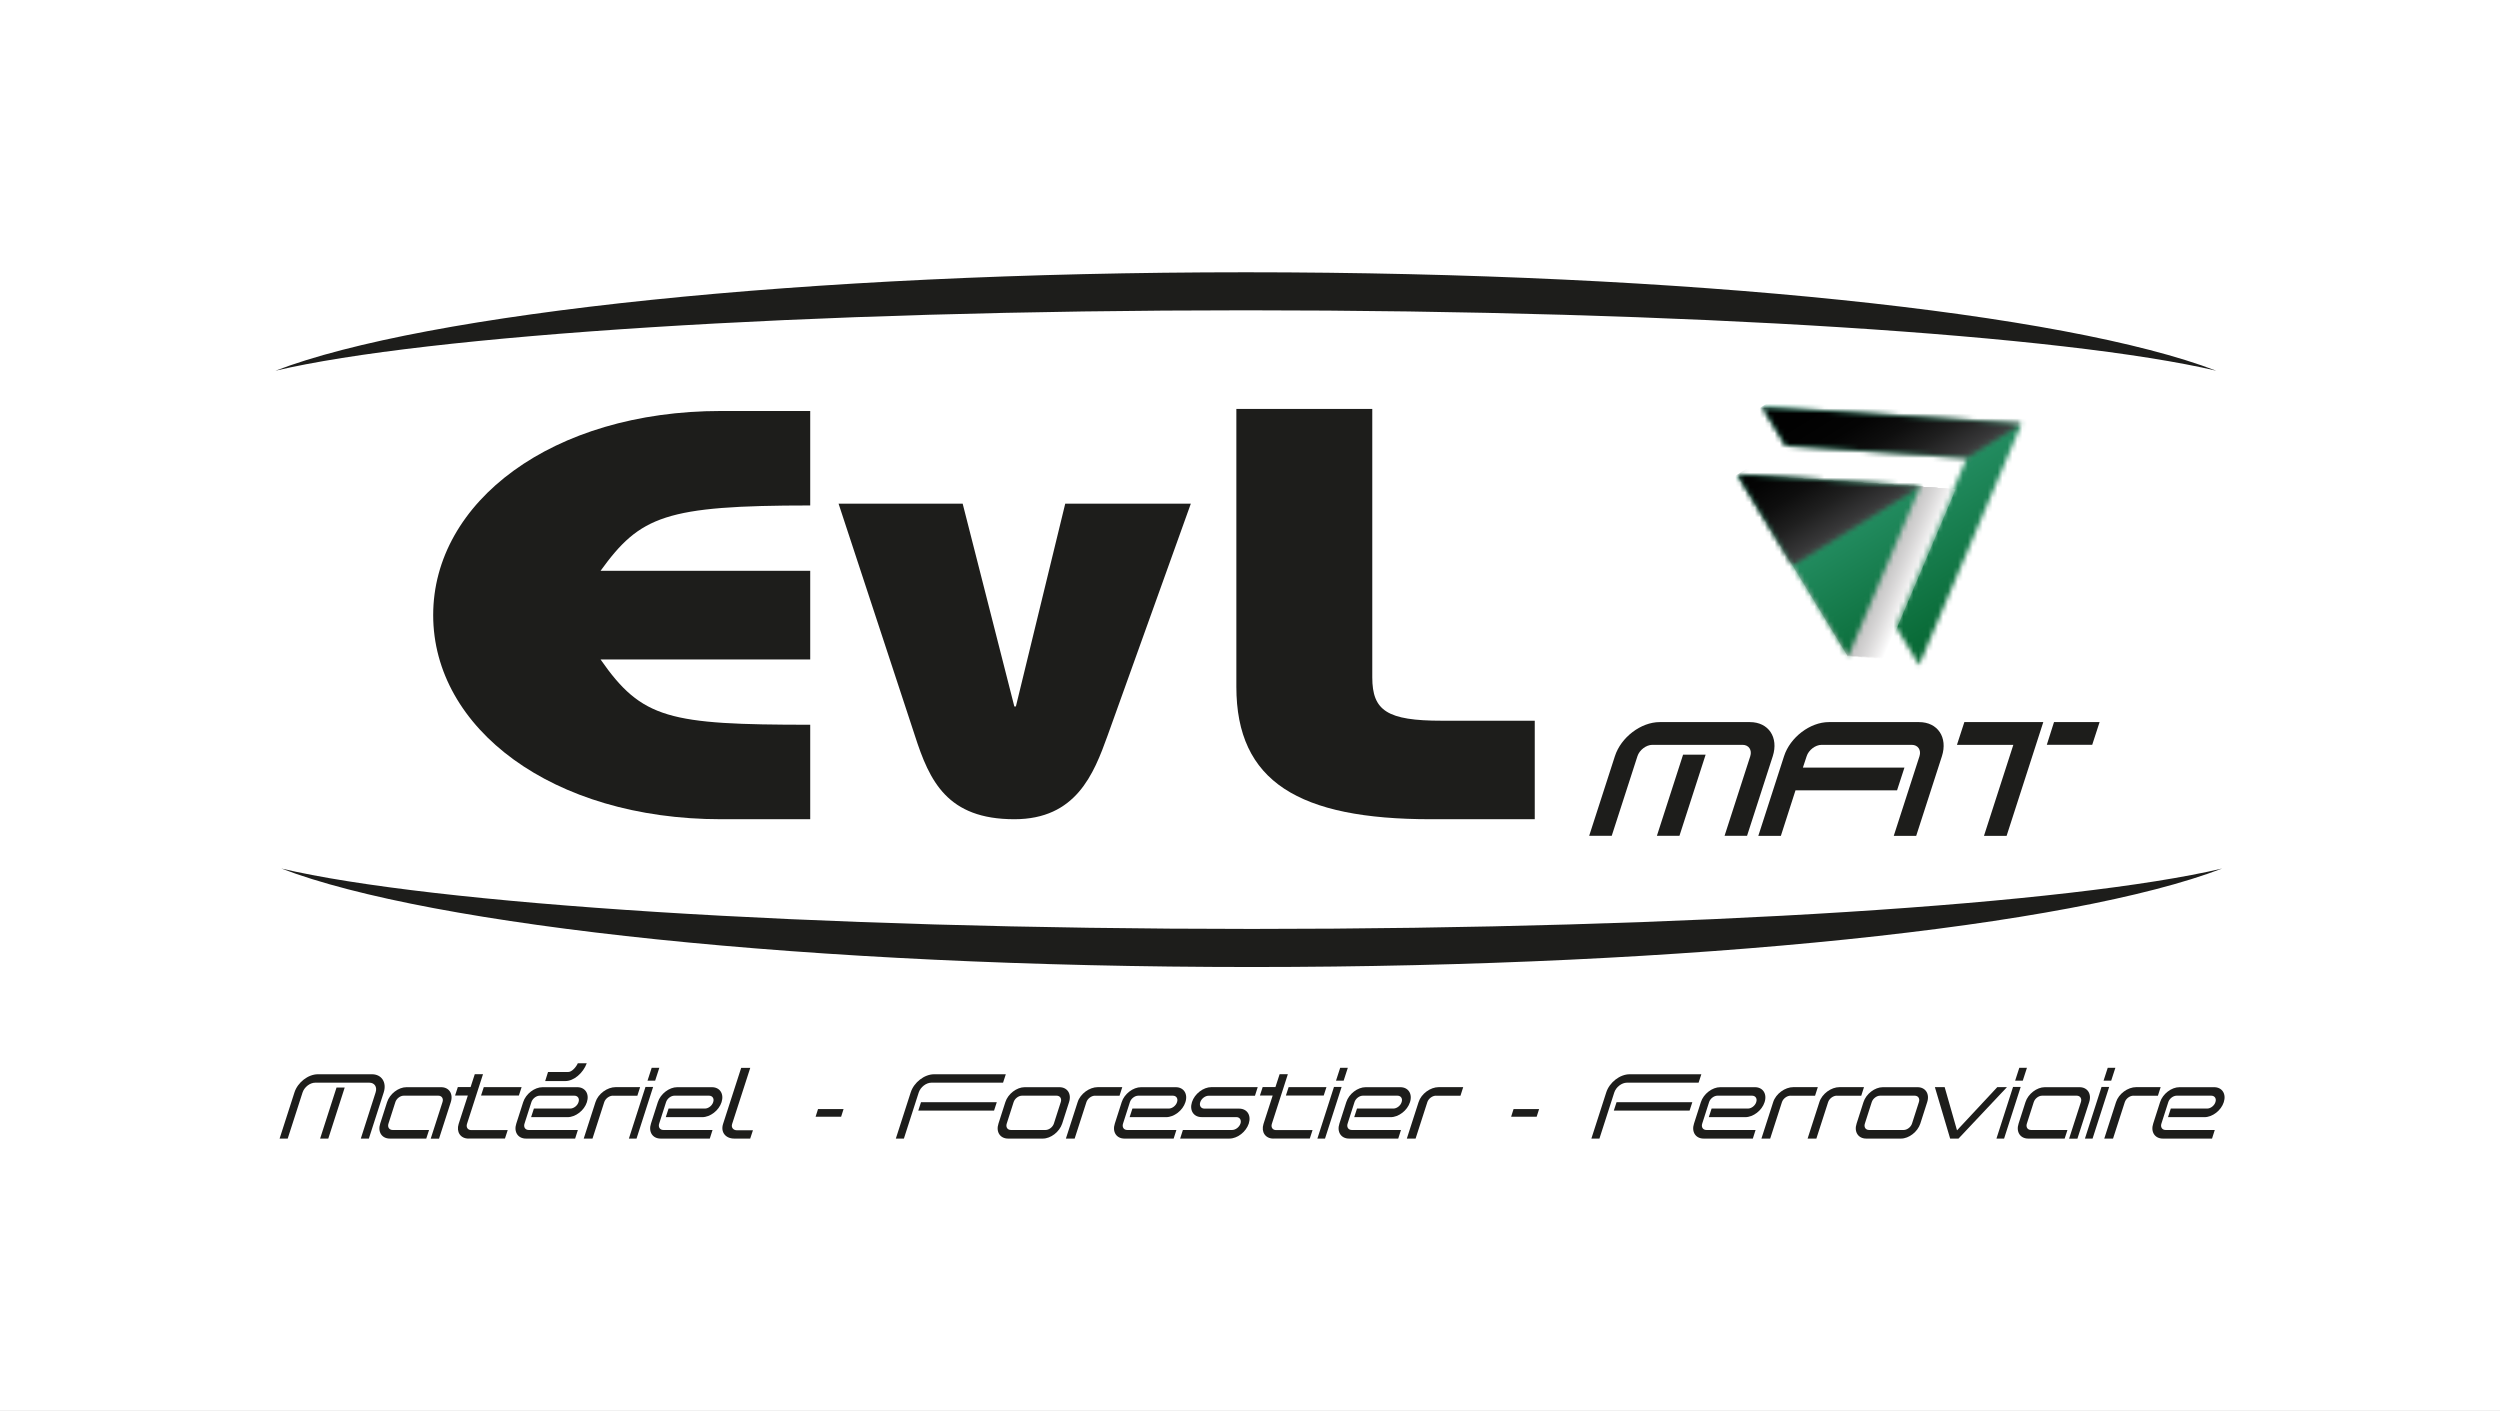 <svg width="505" height="285" viewBox="0 0 505 285" fill="none" xmlns="http://www.w3.org/2000/svg">
<rect x="0" y="0" width="505" height="285" fill="#808080" stroke="none"/>
<rect width="505" height="285" transform="translate(0 0.003)" fill="white"/>
<path d="M163.664 102.103C134.4 102.103 129.314 104.231 121.311 115.305H163.664V133.21H121.311C129.675 145.232 135.123 146.399 163.664 146.399V165.484H145.669C111.5 165.484 87.503 147.104 87.503 124.251C87.503 101.398 111.5 83.019 145.669 83.019H163.664V102.103Z" fill="#1D1D1B"/>
<path d="M240.548 101.739L223.735 148.587C220.926 156.391 217.347 165.484 204.896 165.484C191.349 165.484 187.769 157.801 184.804 148.587L169.389 101.739H194.459L204.896 142.704H205.21L215.177 101.739H240.56H240.548Z" fill="#1D1D1B"/>
<path d="M310.02 165.484H289.036C262.375 165.484 249.744 157.911 249.744 138.729V82.606H277.2V136.82C277.2 143.567 280.201 145.585 291.242 145.585H310.02V165.471V165.484Z" fill="#1D1D1B"/>
<path d="M348.359 168.838L353.554 152.756C353.952 151.504 353.253 150.458 351.999 150.458H333.776C332.534 150.458 331.16 151.504 330.762 152.756L325.568 168.838H321.012L326.206 152.756C327.424 148.951 331.461 145.864 335.258 145.864H353.482C357.254 145.864 359.315 148.963 358.098 152.756L352.903 168.838H348.347H348.359ZM334.692 168.838L339.983 152.44H344.539L339.247 168.838H334.692Z" fill="#1D1D1B"/>
<path d="M382.541 168.839L387.735 152.757C388.133 151.504 387.434 150.459 386.181 150.459H367.957C366.716 150.459 365.342 151.504 364.944 152.757L364.185 155.054H384.698L383.204 159.649H362.69L359.737 168.839H355.181L360.376 152.757C361.593 148.952 365.631 145.864 369.427 145.864H387.651C391.424 145.864 393.485 148.964 392.267 152.757L387.073 168.839H382.517H382.541Z" fill="#1D1D1B"/>
<path d="M400.764 168.839L406.694 150.459H395.304L396.799 145.864H412.745L405.332 168.851H400.776L400.764 168.839ZM413.456 150.447L414.914 145.852H424.122L422.628 150.447H413.456Z" fill="#1D1D1B"/>
<path d="M56.829 175.439C87.129 187.072 163.459 195.338 252.854 195.338C342.249 195.338 418.566 187.084 448.879 175.439C418.578 182.575 342.249 187.644 252.854 187.644C163.459 187.644 87.129 182.575 56.829 175.439Z" fill="#1D1D1B"/>
<path d="M55.636 74.887C85.936 63.254 162.266 55 251.661 55C341.055 55 417.373 63.254 447.685 74.887C417.385 67.751 341.055 62.682 251.661 62.682C162.266 62.682 85.936 67.751 55.636 74.887Z" fill="#1D1D1B"/>
<mask id="mask0_3_5" style="mask-type:luminance" maskUnits="userSpaceOnUse" x="355" y="82" width="54" height="53">
<path d="M360.701 90.033L397.305 92.464L382.866 126.476L387.663 134.365L408.346 85.632L355.904 82.144L360.701 90.033Z" fill="white"/>
</mask>
<g mask="url(#mask0_3_5)">
<path d="M394.009 58.551L332.821 96.412L370.241 157.926L431.429 120.065L394.009 58.551Z" fill="url(#paint0_linear_3_5)"/>
</g>
<g style="mix-blend-mode:multiply" opacity="0.3">
<mask id="mask1_3_5" style="mask-type:luminance" maskUnits="userSpaceOnUse" x="350" y="95" width="46" height="39">
<path d="M395.051 95.855H350.914V133.137H395.051V95.855Z" fill="white"/>
</mask>
<g mask="url(#mask1_3_5)">
<path d="M358.122 96.378L380.492 133.149L395.051 98.821L358.122 96.378Z" fill="white"/>
<path d="M357.893 96.354L380.251 133.125L394.822 98.809L357.893 96.354Z" fill="#F7F6F7"/>
<path d="M357.652 96.342L380.022 133.113L394.581 98.797L357.652 96.342Z" fill="#EEEDEE"/>
<path d="M357.423 96.317L379.793 133.089L394.352 98.773L357.423 96.317Z" fill="#E6E4E5"/>
<path d="M357.194 96.305L379.564 133.076L394.123 98.761L357.194 96.305Z" fill="#DEDCDD"/>
<path d="M356.953 96.293L379.323 133.064L393.894 98.749L356.953 96.293Z" fill="#D5D3D4"/>
<path d="M356.724 96.269L379.094 133.04L393.653 98.724L356.724 96.269Z" fill="#CECBCC"/>
<path d="M356.495 96.257L378.865 133.028L393.424 98.712L356.495 96.257Z" fill="#C6C3C4"/>
<path d="M356.266 96.245L378.624 133.016L393.195 98.7L356.266 96.245Z" fill="#BFBCBC"/>
<path d="M356.025 96.22L378.394 132.991L392.954 98.676L356.025 96.22Z" fill="#B7B4B5"/>
<path d="M355.796 96.208L378.166 132.979L392.725 98.663L355.796 96.208Z" fill="#B0ADAD"/>
<path d="M355.567 96.196L377.936 132.967L392.496 98.639L355.567 96.196Z" fill="#A9A5A6"/>
<path d="M355.326 96.171L377.695 132.943L392.267 98.627L355.326 96.171Z" fill="#A29E9F"/>
<path d="M355.097 96.159L377.466 132.931L392.026 98.615L355.097 96.159Z" fill="#9B9797"/>
<path d="M354.868 96.135L377.237 132.906L391.797 98.59L354.868 96.135Z" fill="#949091"/>
<path d="M354.639 96.123L377.008 132.894L391.568 98.578L354.639 96.123Z" fill="#8D898A"/>
<path d="M354.398 96.111L376.767 132.882L391.327 98.566L354.398 96.111Z" fill="#868383"/>
<path d="M354.169 96.086L376.538 132.857L391.098 98.542L354.169 96.086Z" fill="#807C7D"/>
<path d="M353.94 96.074L376.309 132.845L390.869 98.53L353.94 96.074Z" fill="#7A7677"/>
<path d="M353.711 96.062L376.068 132.833L390.64 98.517L353.711 96.062Z" fill="#747071"/>
<path d="M353.47 96.038L375.839 132.809L390.399 98.493L353.47 96.038Z" fill="#6E6A6B"/>
<path d="M353.241 96.026L375.61 132.797L390.17 98.481L353.241 96.026Z" fill="#686465"/>
<path d="M353.012 96.013L375.381 132.785L389.941 98.469L353.012 96.013Z" fill="#625F5F"/>
<path d="M352.771 95.989L375.14 132.76L389.7 98.445L352.771 95.989Z" fill="#5D595A"/>
<path d="M352.541 95.977L374.911 132.748L389.471 98.433L352.541 95.977Z" fill="#575454"/>
<path d="M352.312 95.965L374.682 132.736L389.242 98.408L352.312 95.965Z" fill="#524F4F"/>
<path d="M352.083 95.941L374.441 132.712L389.013 98.396L352.083 95.941Z" fill="#4C4A4A"/>
<path d="M351.842 95.928L374.212 132.7L388.772 98.384L351.842 95.928Z" fill="#474546"/>
<path d="M351.613 95.904L373.983 132.675L388.543 98.359L351.613 95.904Z" fill="#424141"/>
<path d="M351.384 95.892L373.754 132.663L388.314 98.347L351.384 95.892Z" fill="#3D3C3C"/>
<path d="M351.143 95.88L373.513 132.651L388.073 98.335L351.143 95.88Z" fill="#393838"/>
<path d="M350.914 95.855L373.284 132.627L387.844 98.311L350.914 95.855Z" fill="#343434"/>
</g>
</g>
<mask id="mask2_3_5" style="mask-type:luminance" maskUnits="userSpaceOnUse" x="350" y="95" width="38" height="38">
<path d="M373.284 132.627L387.844 98.311L350.914 95.855L373.284 132.627Z" fill="white"/>
</mask>
<g mask="url(#mask2_3_5)">
<path d="M377.747 79.258L334.66 105.918L361.013 149.238L404.099 122.578L377.747 79.258Z" fill="url(#paint1_linear_3_5)"/>
</g>
<g style="mix-blend-mode:screen">
<mask id="mask3_3_5" style="mask-type:luminance" maskUnits="userSpaceOnUse" x="350" y="82" width="59" height="33">
<path d="M408.345 82.144H350.914V114.247H408.345V82.144Z" fill="white"/>
</mask>
<g mask="url(#mask3_3_5)">
<mask id="mask4_3_5" style="mask-type:luminance" maskUnits="userSpaceOnUse" x="355" y="82" width="54" height="11">
<path d="M355.904 82.144L360.701 90.033L397.305 92.464L408.345 85.632L355.904 82.144Z" fill="white"/>
</mask>
<g mask="url(#mask4_3_5)">
<path d="M394.001 58.566L351.336 84.966L370.238 116.039L412.903 89.639L394.001 58.566Z" fill="url(#paint2_linear_3_5)"/>
</g>
<mask id="mask5_3_5" style="mask-type:luminance" maskUnits="userSpaceOnUse" x="350" y="95" width="38" height="20">
<path d="M350.914 95.855L362.099 114.247L387.844 98.311L369.379 97.083L350.914 95.855Z" fill="white"/>
</mask>
<g mask="url(#mask5_3_5)">
<path d="M377.756 79.259L342.795 100.891L361.023 130.856L395.983 109.224L377.756 79.259Z" fill="url(#paint3_linear_3_5)"/>
</g>
</g>
</g>
<path d="M72.883 229.994L75.872 220.671C76.234 219.577 75.667 218.701 74.607 218.701H63.675C62.614 218.701 61.481 219.589 61.12 220.671L58.118 229.994H56.479L59.48 220.671C60.131 218.641 62.241 217 64.217 217H75.137C77.09 217 78.162 218.641 77.511 220.671L74.51 229.994H72.883ZM64.663 229.994L67.978 219.686H69.629L66.314 229.994H64.663Z" fill="#1D1D1B"/>
<path d="M87.009 229.994L89.383 222.628C89.624 221.923 89.251 221.327 88.54 221.327H81.549C80.85 221.327 80.091 221.911 79.862 222.628L78.475 226.955C78.234 227.66 78.608 228.256 79.319 228.256H86.671L86.105 229.994H78.753C77.138 229.994 76.246 228.645 76.8 226.967L78.186 222.64C78.716 220.962 80.488 219.613 82.103 219.613H89.106C90.721 219.613 91.601 220.962 91.058 222.64L88.684 230.006H86.997L87.009 229.994Z" fill="#1D1D1B"/>
<path d="M94.638 229.994C93.023 229.994 92.131 228.657 92.649 227.028L94.505 221.291H91.926L92.481 219.589H95.06L95.904 216.988H97.567L94.337 227.016C94.108 227.709 94.493 228.28 95.192 228.28H102.557L102.002 229.982H94.638V229.994ZM97.169 221.303L97.724 219.601H105.365L104.811 221.303H97.169Z" fill="#1D1D1B"/>
<path d="M106.245 229.994C104.63 229.994 103.738 228.645 104.292 226.967L105.678 222.64C106.209 220.962 107.98 219.613 109.596 219.613H116.598C118.213 219.613 119.093 220.962 118.551 222.64C118.02 224.317 116.261 225.667 114.634 225.667H107.281L107.848 223.928H115.2C115.887 223.928 116.646 223.345 116.863 222.628C117.104 221.923 116.731 221.327 116.02 221.327H109.029C108.33 221.327 107.571 221.911 107.342 222.628L105.956 226.955C105.715 227.66 106.088 228.256 106.799 228.256H116.731L116.176 229.994H106.233H106.245ZM114.212 218.373H110.126L110.704 216.538H114.814C115.501 216.538 116.381 215.565 116.719 214.775H118.527C117.791 216.781 115.899 218.373 114.212 218.373Z" fill="#1D1D1B"/>
<path d="M123.806 221.327C123.07 221.327 122.299 221.911 122.058 222.628L119.684 229.994H117.912L120.286 222.628C120.817 220.95 122.661 219.601 124.372 219.601H129.302L128.747 221.339H123.806V221.327Z" fill="#1D1D1B"/>
<path d="M127.036 229.994L130.386 219.565H131.929L128.579 229.994H127.036ZM130.796 218.3L131.64 215.699H133.183L132.339 218.3H130.796Z" fill="#1D1D1B"/>
<path d="M133.448 229.994C131.833 229.994 130.941 228.645 131.495 226.967L132.881 222.64C133.412 220.962 135.183 219.613 136.799 219.613H143.801C145.416 219.613 146.296 220.962 145.754 222.64C145.223 224.317 143.464 225.667 141.837 225.667H134.484L135.051 223.928H142.403C143.09 223.928 143.849 223.345 144.066 222.628C144.307 221.923 143.934 221.327 143.223 221.327H136.232C135.533 221.327 134.774 221.911 134.545 222.628L133.159 226.955C132.918 227.66 133.291 228.256 134.002 228.256H143.934L143.379 229.994H133.436H133.448Z" fill="#1D1D1B"/>
<path d="M148.321 229.994C146.549 229.994 145.537 228.681 146.055 227.052L149.719 215.711H151.551L147.887 227.052C147.658 227.745 148.116 228.317 148.863 228.317H152.093L151.539 229.994H148.309H148.321Z" fill="#1D1D1B"/>
<path d="M164.749 225.582L165.243 224.026H170.401L169.907 225.582H164.749Z" fill="#1D1D1B"/>
<path d="M188.143 218.701C187.082 218.701 185.949 219.589 185.588 220.671L182.587 229.994H180.959L183.961 220.671C184.611 218.641 186.721 217 188.697 217H203.173L202.618 218.701H188.143ZM185.491 224.342L186.046 222.64H201.353L200.798 224.342H185.491Z" fill="#1D1D1B"/>
<path d="M210.645 229.994H203.643C202.028 229.994 201.136 228.645 201.69 226.967L203.076 222.64C203.606 220.962 205.378 219.613 206.993 219.613H213.996C215.611 219.613 216.491 220.962 215.948 222.64L214.562 226.967C214.008 228.645 212.26 229.994 210.645 229.994ZM214.273 222.628C214.514 221.923 214.14 221.327 213.429 221.327H206.439C205.74 221.327 204.98 221.911 204.751 222.628L203.365 226.955C203.124 227.66 203.498 228.256 204.209 228.256H211.2C211.899 228.256 212.658 227.672 212.887 226.955L214.273 222.628Z" fill="#1D1D1B"/>
<path d="M221.203 221.327C220.468 221.327 219.697 221.911 219.456 222.628L217.081 229.994H215.31L217.684 222.628C218.214 220.95 220.058 219.601 221.77 219.601H226.699L226.145 221.339H221.203V221.327Z" fill="#1D1D1B"/>
<path d="M227.145 229.994C225.53 229.994 224.638 228.645 225.193 226.967L226.579 222.64C227.109 220.962 228.881 219.613 230.496 219.613H237.499C239.114 219.613 239.994 220.962 239.451 222.64C238.921 224.317 237.161 225.667 235.534 225.667H228.182L228.748 223.928H236.101C236.788 223.928 237.547 223.345 237.764 222.628C238.005 221.923 237.631 221.327 236.92 221.327H229.93C229.231 221.327 228.471 221.911 228.242 222.628L226.856 226.955C226.615 227.66 226.989 228.256 227.7 228.256H237.631L237.077 229.994H227.133H227.145Z" fill="#1D1D1B"/>
<path d="M248.334 229.994H238.39L238.945 228.256H248.888C249.587 228.256 250.347 227.672 250.576 226.955C250.805 226.25 250.443 225.655 249.732 225.655H242.729C241.114 225.655 240.234 224.305 240.777 222.628C241.307 220.95 243.079 219.601 244.694 219.601H254.059L253.504 221.339H244.14C243.441 221.339 242.681 221.923 242.452 222.64C242.211 223.345 242.585 223.941 243.296 223.941H250.298C251.914 223.941 252.793 225.29 252.251 226.967C251.697 228.645 249.949 229.994 248.334 229.994Z" fill="#1D1D1B"/>
<path d="M257.217 229.994C255.602 229.994 254.71 228.657 255.228 227.028L257.084 221.291H254.505L255.059 219.589H257.639L258.482 216.988H260.146L256.916 227.016C256.687 227.709 257.072 228.28 257.771 228.28H265.135L264.581 229.982H257.217V229.994ZM259.748 221.303L260.302 219.601H267.944L267.389 221.303H259.748Z" fill="#1D1D1B"/>
<path d="M266.112 229.994L269.462 219.565H271.005L267.654 229.994H266.112ZM269.872 218.3L270.716 215.699H272.259L271.415 218.3H269.872Z" fill="#1D1D1B"/>
<path d="M272.512 229.994C270.897 229.994 270.005 228.645 270.559 226.967L271.945 222.64C272.475 220.962 274.247 219.613 275.862 219.613H282.865C284.48 219.613 285.36 220.962 284.817 222.64C284.287 224.317 282.527 225.667 280.9 225.667H273.548L274.115 223.928H281.467C282.154 223.928 282.913 223.345 283.13 222.628C283.371 221.923 282.997 221.327 282.286 221.327H275.296C274.597 221.327 273.837 221.911 273.608 222.628L272.222 226.955C271.981 227.66 272.355 228.256 273.066 228.256H282.997L282.443 229.994H272.5H272.512Z" fill="#1D1D1B"/>
<path d="M290.072 221.327C289.337 221.327 288.566 221.911 288.325 222.628L285.95 229.994H284.179L286.553 222.628C287.083 220.95 288.927 219.601 290.639 219.601H295.568L295.014 221.339H290.072V221.327Z" fill="#1D1D1B"/>
<path d="M305.247 225.582L305.741 224.026H310.899L310.405 225.582H305.247Z" fill="#1D1D1B"/>
<path d="M328.641 218.701C327.58 218.701 326.447 219.589 326.086 220.671L323.085 229.994H321.458L324.459 220.671C325.11 218.641 327.219 217 329.195 217H343.671L343.116 218.701H328.641ZM325.989 224.342L326.544 222.64H341.851L341.296 224.342H325.989Z" fill="#1D1D1B"/>
<path d="M344.141 229.994C342.526 229.994 341.634 228.645 342.188 226.967L343.574 222.64C344.105 220.962 345.876 219.613 347.491 219.613H354.494C356.109 219.613 356.989 220.962 356.446 222.64C355.916 224.317 354.156 225.667 352.529 225.667H345.177L345.744 223.928H353.096C353.783 223.928 354.542 223.345 354.759 222.628C355 221.923 354.627 221.327 353.915 221.327H346.925C346.226 221.327 345.466 221.911 345.237 222.628L343.851 226.955C343.61 227.66 343.984 228.256 344.695 228.256H354.627L354.072 229.994H344.129H344.141Z" fill="#1D1D1B"/>
<path d="M361.702 221.327C360.966 221.327 360.195 221.911 359.954 222.628L357.579 229.994H355.808L358.182 222.628C358.712 220.95 360.556 219.601 362.268 219.601H367.198L366.643 221.339H361.702V221.327Z" fill="#1D1D1B"/>
<path d="M371.03 221.327C370.295 221.327 369.524 221.911 369.283 222.628L366.908 229.994H365.136L367.511 222.628C368.041 220.95 369.885 219.601 371.597 219.601H376.526L375.972 221.339H371.03V221.327Z" fill="#1D1D1B"/>
<path d="M383.987 229.994H376.984C375.369 229.994 374.477 228.645 375.032 226.967L376.418 222.64C376.948 220.962 378.72 219.613 380.335 219.613H387.338C388.953 219.613 389.833 220.962 389.29 222.64L387.904 226.967C387.35 228.645 385.602 229.994 383.987 229.994ZM387.615 222.628C387.856 221.923 387.482 221.327 386.771 221.327H379.781C379.082 221.327 378.322 221.911 378.093 222.628L376.707 226.955C376.466 227.66 376.84 228.256 377.551 228.256H384.541C385.24 228.256 386 227.672 386.229 226.955L387.615 222.628Z" fill="#1D1D1B"/>
<path d="M395.618 229.994H393.93L390.845 219.601H392.822L395.316 228.329L403.452 219.601H405.405L395.618 229.994Z" fill="#1D1D1B"/>
<path d="M403.283 229.994L406.634 219.565H408.177L404.826 229.994H403.283ZM407.056 218.3L407.899 215.699H409.442L408.598 218.3H407.056Z" fill="#1D1D1B"/>
<path d="M417.963 229.994L420.338 222.628C420.579 221.923 420.205 221.327 419.494 221.327H412.504C411.805 221.327 411.045 221.911 410.816 222.628L409.43 226.955C409.189 227.66 409.563 228.256 410.274 228.256H417.626L417.059 229.994H409.707C408.092 229.994 407.2 228.645 407.755 226.967L409.141 222.64C409.671 220.962 411.443 219.613 413.058 219.613H420.061C421.676 219.613 422.556 220.962 422.013 222.64L419.639 230.006H417.951L417.963 229.994Z" fill="#1D1D1B"/>
<path d="M421.157 229.994L424.508 219.565H426.051L422.7 229.994H421.157ZM424.918 218.3L425.761 215.699H427.304L426.46 218.3H424.918Z" fill="#1D1D1B"/>
<path d="M430.956 221.327C430.221 221.327 429.45 221.911 429.209 222.628L426.834 229.994H425.062L427.437 222.628C427.967 220.95 429.811 219.601 431.523 219.601H436.452L435.898 221.339H430.956V221.327Z" fill="#1D1D1B"/>
<path d="M436.898 229.994C435.283 229.994 434.391 228.645 434.946 226.967L436.332 222.64C436.862 220.962 438.634 219.613 440.249 219.613H447.251C448.867 219.613 449.746 220.962 449.204 222.64C448.674 224.317 446.914 225.667 445.287 225.667H437.935L438.501 223.928H445.853C446.54 223.928 447.3 223.345 447.517 222.628C447.758 221.923 447.384 221.327 446.673 221.327H439.682C438.983 221.327 438.224 221.911 437.995 222.628L436.609 226.955C436.368 227.66 436.742 228.256 437.453 228.256H447.384L446.83 229.994H436.886H436.898Z" fill="#1D1D1B"/>
<defs>
<linearGradient id="paint0_linear_3_5" x1="392.476" y1="128.492" x2="361.259" y2="78.042" gradientUnits="userSpaceOnUse">
<stop stop-color="#086935"/>
<stop offset="1" stop-color="#40B390"/>
</linearGradient>
<linearGradient id="paint1_linear_3_5" x1="383.405" y1="131.499" x2="353.835" y2="83.71" gradientUnits="userSpaceOnUse">
<stop stop-color="#086935"/>
<stop offset="1" stop-color="#40B390"/>
</linearGradient>
<linearGradient id="paint2_linear_3_5" x1="374.584" y1="77.877" x2="391.271" y2="104.845" gradientUnits="userSpaceOnUse">
<stop stop-color="#010101"/>
<stop offset="0.22" stop-color="#040404"/>
<stop offset="0.39" stop-color="#0E0E0E"/>
<stop offset="0.55" stop-color="#1F1F1F"/>
<stop offset="0.71" stop-color="#363637"/>
<stop offset="0.85" stop-color="#555556"/>
<stop offset="0.99" stop-color="#7A7A7B"/>
<stop offset="1" stop-color="#7D7D7E"/>
</linearGradient>
<linearGradient id="paint3_linear_3_5" x1="357.313" y1="88.566" x2="374" y2="115.534" gradientUnits="userSpaceOnUse">
<stop stop-color="#010101"/>
<stop offset="0.22" stop-color="#040404"/>
<stop offset="0.39" stop-color="#0E0E0E"/>
<stop offset="0.55" stop-color="#1F1F1F"/>
<stop offset="0.71" stop-color="#363637"/>
<stop offset="0.85" stop-color="#555556"/>
<stop offset="0.99" stop-color="#7A7A7B"/>
<stop offset="1" stop-color="#7D7D7E"/>
</linearGradient>
</defs>
</svg>
